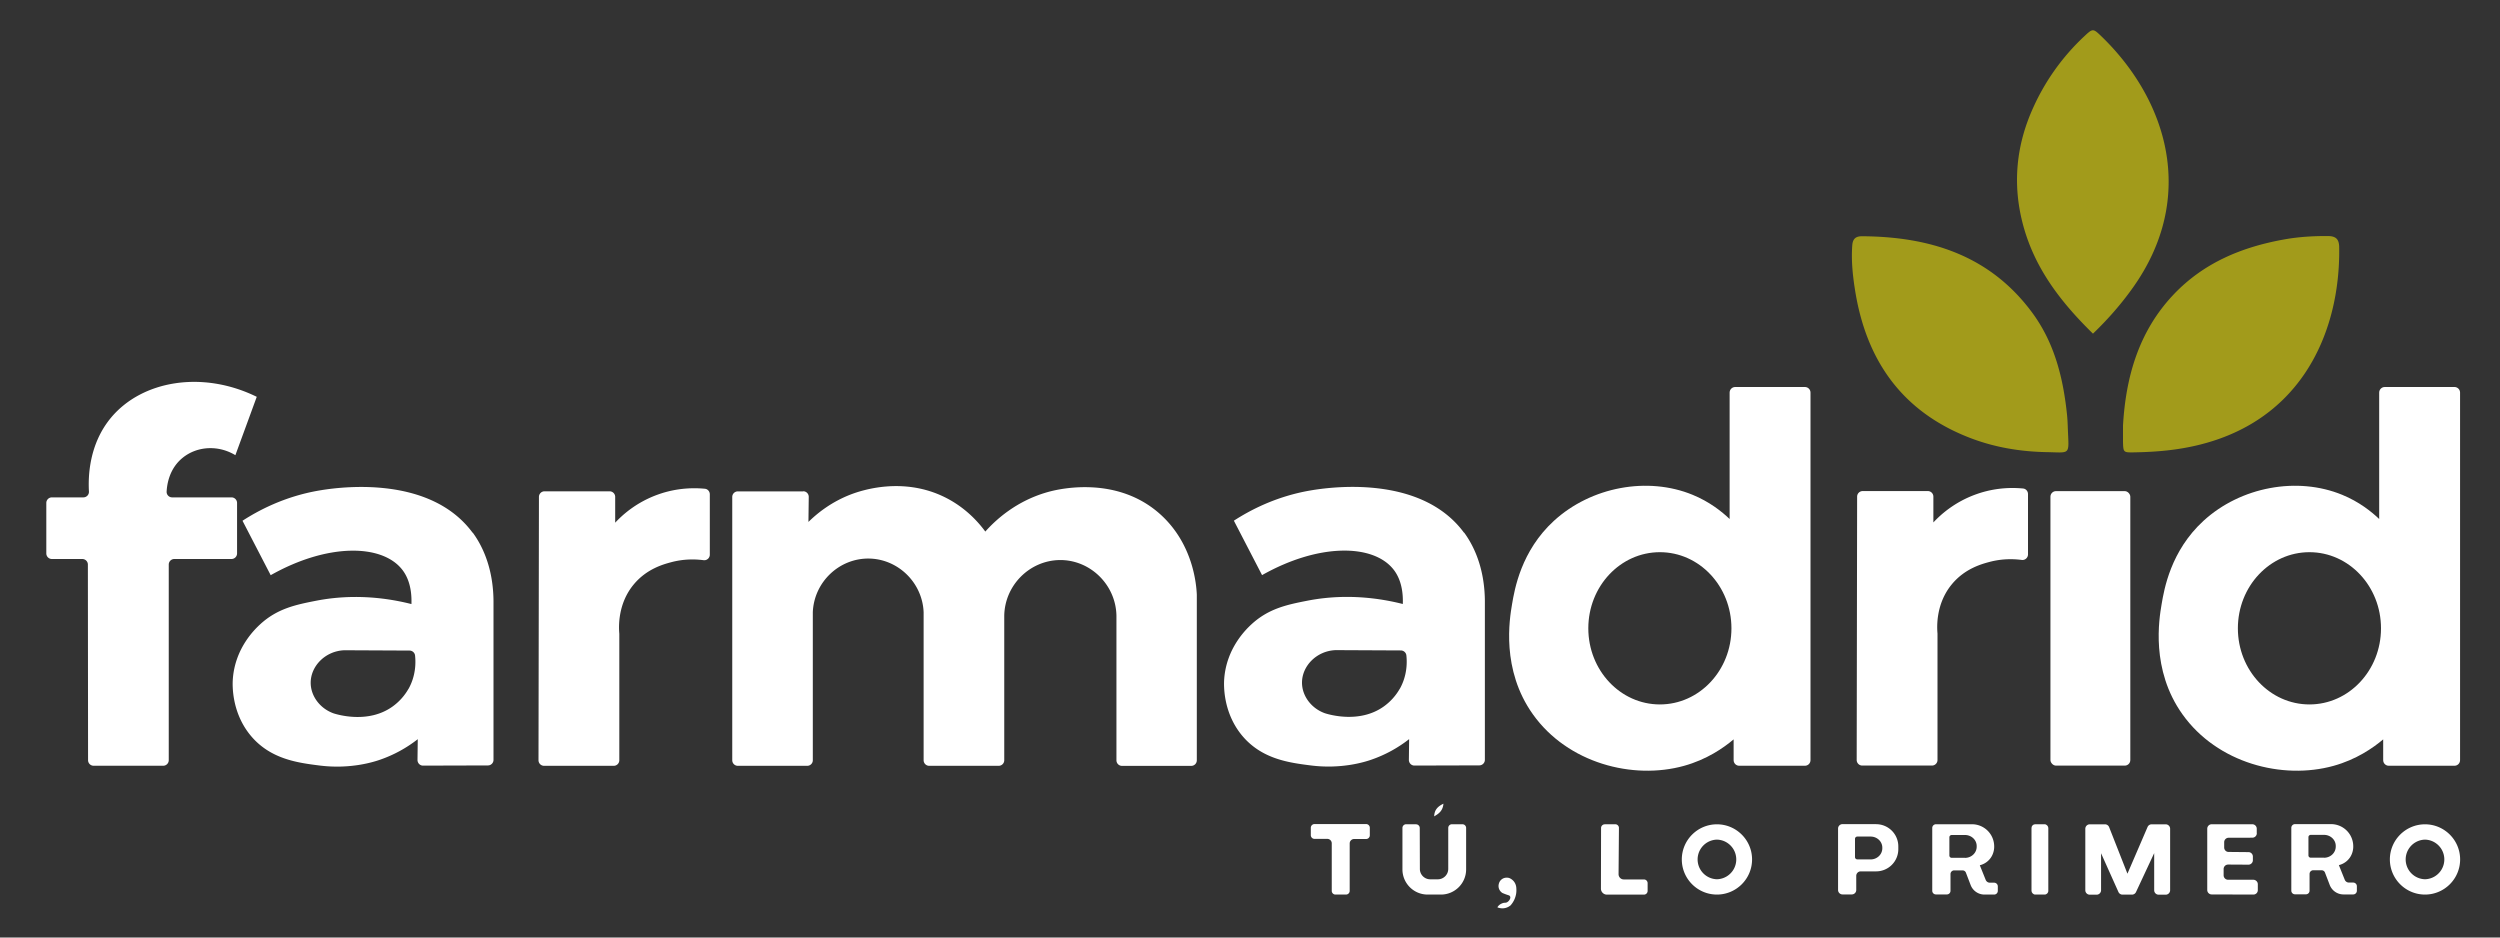 <svg xmlns="http://www.w3.org/2000/svg" id="Capa_1" viewBox="0 0 400 150"><rect x="0" y="0" width="400" height="150" fill="#333333" stroke="none"/><defs><style>.st1{fill:#fff}.st2{fill:#a29b1b}</style></defs><path d="M210.31 131.85h8.27c.33 0 .59.27.59.59v1.21c0 .33-.27.59-.59.59h-1.92c-.39 0-.71.32-.71.71v7.59c0 .33-.27.59-.59.59h-1.69c-.33 0-.59-.27-.59-.59v-7.61c0-.39-.32-.71-.71-.71h-2.05c-.33 0-.59-.27-.59-.59v-1.19c0-.33.27-.59.59-.59ZM226.56 131.88h-1.58c-.33 0-.59.27-.59.59v6.63c0 2.22 1.8 4.03 4.03 4.03h2.13c2.22 0 4.03-1.8 4.03-4.03v-6.63c0-.33-.27-.59-.59-.59h-1.68c-.33 0-.59.26-.59.59v6.56a1.67 1.67 0 0 1-1.67 1.66h-1.21c-.91 0-1.66-.74-1.66-1.65l-.02-6.56c0-.33-.27-.59-.59-.59ZM229.47 130.62c.03-.92.43-1.53 1.48-2.03-.1 1.18-.79 1.62-1.48 2.03M256.77 131.88h1.67c.33 0 .6.27.59.6l-.06 7.39c0 .46.37.84.83.84h3.23c.33 0 .59.27.59.6v1.23c0 .33-.26.6-.59.6h-5.93c-.52 0-.95-.43-.95-.95l.02-9.71c0-.33.27-.59.59-.59ZM274.71 131.89c-3.1 0-5.62 2.52-5.62 5.62s2.52 5.62 5.62 5.62 5.62-2.52 5.62-5.62-2.52-5.62-5.62-5.62m0 8.79a3.171 3.171 0 0 1 0-6.34 3.171 3.171 0 0 1 0 6.34M388 131.89c-3.1 0-5.62 2.52-5.62 5.62s2.52 5.62 5.62 5.62 5.62-2.52 5.62-5.62-2.52-5.62-5.62-5.62m0 8.79a3.171 3.171 0 0 1 0-6.34 3.171 3.171 0 0 1 0 6.34M300.18 131.86h-5.38c-.39 0-.71.32-.71.71v9.83c0 .39.32.71.71.71h1.49c.39 0 .71-.32.71-.71v-2.27c0-.39.32-.71.71-.71h2.47a3.55 3.55 0 0 0 3.55-3.55v-.45a3.55 3.55 0 0 0-3.55-3.55Zm-.88 5.64h-2.13c-.21 0-.37-.17-.37-.36v-2.93c0-.2.17-.36.37-.36h2.13c1.03 0 1.87.79 1.87 1.77v.1c0 .99-.84 1.79-1.88 1.79Z" class="st1"></path><rect width="2.69" height="11.25" x="325.04" y="131.88" class="st1" rx=".59" ry=".59"></rect><path d="M319.06 141.23h-.69c-.29 0-.55-.18-.66-.45l-.94-2.34c.29-.07.91-.27 1.45-.83.8-.82.85-1.84.85-2.09v-.09a3.55 3.55 0 0 0-3.55-3.55h-5.77c-.33 0-.59.27-.59.59v10.05c0 .33.26.59.59.59h1.73c.33.01.6-.25.6-.58v-2.68c0-.33.27-.59.59-.59H314c.25 0 .47.15.55.38l.75 1.96c.35.92 1.23 1.53 2.21 1.53h1.55c.33 0 .59-.27.59-.59v-.72c0-.33-.27-.59-.59-.59m-4.66-3.98h-2.13c-.21 0-.37-.17-.37-.36v-2.93c0-.2.17-.36.37-.36h2.13c1.03 0 1.87.79 1.87 1.77v.1c0 .99-.84 1.79-1.88 1.79ZM333.65 142.43v-9.83c0-.39.32-.71.71-.71h2.44c.29 0 .55.18.66.45l2.93 7.45 3.22-7.47a.71.71 0 0 1 .65-.43h2.25c.39 0 .71.32.71.71v9.84c0 .39-.32.71-.71.71h-1.13c-.39 0-.71-.32-.71-.71v-5.94l-2.91 6.23c-.12.25-.37.41-.64.41h-1.52c-.28 0-.53-.16-.65-.42l-2.78-6.2v5.92c0 .39-.32.71-.71.71h-1.1c-.39 0-.71-.32-.71-.71ZM361.08 133.31v-.72c0-.39-.32-.71-.71-.71h-6.5c-.39 0-.71.32-.71.71v9.81c0 .39.32.71.71.71l6.67.02c.4 0 .72-.32.71-.72v-.94c0-.39-.33-.71-.72-.71h-4.04c-.39 0-.71-.32-.71-.71v-1.01c0-.39.32-.71.72-.71 1.08 0 2.16.01 3.24.02.39 0 .72-.32.72-.71v-.59c0-.39-.31-.71-.7-.71l-3.19-.03c-.39 0-.7-.32-.7-.71v-.85c0-.39.32-.71.71-.71 1.27 0 2.53 0 3.8-.01.39 0 .71-.32.71-.71ZM376.51 141.21h-.69c-.29 0-.55-.18-.66-.45l-.94-2.34c.29-.07.91-.27 1.45-.83.8-.82.85-1.84.85-2.09v-.09a3.55 3.55 0 0 0-3.55-3.55h-5.77c-.33 0-.59.27-.59.59v10.05c0 .33.26.59.59.59h1.73c.33.01.6-.25.6-.58v-2.68c0-.33.27-.59.59-.59h1.33c.25 0 .47.15.55.38l.75 1.96c.35.92 1.23 1.53 2.21 1.53h1.55c.33 0 .59-.27.59-.59v-.72c0-.33-.27-.59-.59-.59m-4.66-3.98h-2.13c-.21 0-.37-.17-.37-.36v-2.93c0-.2.17-.36.37-.36h2.13c1.03 0 1.87.79 1.87 1.77v.1c0 .99-.84 1.79-1.88 1.79ZM239.58 145.17s.03-.05.05-.08c.08-.12.25-.34.61-.51.5-.24.62-.05.94-.25.33-.21.57-.65.43-.91-.05-.1-.15-.15-.24-.18-.07-.02-.14-.05-.22-.07-.27-.09-.52-.19-.76-.29-.11-.07-.32-.22-.47-.5-.22-.41-.15-.8-.12-.91.02-.11.11-.51.49-.79.51-.39 1.12-.22 1.18-.2.16.06.44.2.69.48.39.44.44.94.45 1.11.02.26.03.6-.04.99-.09.48-.25.83-.34 1.01-.18.35-.38.61-.54.79-.15.12-.43.32-.84.42-.6.14-1.09-.03-1.27-.11" class="st1"></path><path d="M339.68 68.08c.44-7.59 2.42-14.94 8.05-20.91 4.84-5.13 10.99-7.66 17.79-8.87 2.3-.41 4.63-.55 6.97-.53 1.29.01 1.76.53 1.78 1.78.22 13.88-6.38 29.31-25.71 32.28-2.4.37-4.81.51-7.22.55-1.61.02-1.61-.03-1.66-1.69zM334.87 53.38c-5.18-5.07-9.28-10.43-11.14-17.25-1.78-6.54-1.18-12.88 1.63-19.01a35.6 35.6 0 0 1 8.11-11.3c1.34-1.26 1.42-1.29 2.64-.12 10.66 10.22 15.49 25.83 5.12 40.37-1.84 2.58-3.91 4.96-6.36 7.32ZM330.85 68.46c.16 4.45.57 3.95-3.41 3.88-4.2-.08-8.3-.76-12.22-2.27-10.94-4.21-16.69-12.48-18.44-23.82-.36-2.3-.59-4.63-.42-6.97.07-1.02.5-1.48 1.55-1.48 10.84.06 20.41 3.03 27.18 12.14 3.65 4.9 5.05 10.62 5.65 16.58.07.74.09 1.5.11 1.94" class="st2"></path><path d="M14.99 122.52h11.12c.49 0 .89-.4.89-.89v-31.3c0-.49.4-.89.89-.89h9.15c.49 0 .89-.4.89-.89v-8.08c0-.49-.4-.89-.89-.89h-9.49a.88.88 0 0 1-.89-.92c.07-1.32.49-3.76 2.61-5.45 2.32-1.85 5.69-2.02 8.39-.38 1.14-3.11 2.28-6.22 3.42-9.34-8.69-4.27-18.35-2.61-23.31 3.33-3.52 4.22-3.68 9.39-3.54 11.82.03.51-.38.94-.89.94H8.3c-.49 0-.89.4-.89.89v8.08c0 .49.4.89.89.89h4.87c.49 0 .89.4.89.89l.03 31.3c0 .49.4.89.89.89ZM75.62 85.24c-7.19-9.76-22.73-7.07-24.66-6.74-5.53.96-9.69 3.22-12.16 4.82l4.51 8.71c9.08-5.13 17.75-5 21-.94.65.81 1.63 2.47 1.52 5.56-6.8-1.72-12.19-1.13-15.26-.53-3.22.63-6.17 1.24-8.9 3.73-.85.78-4.07 3.81-4.42 8.84-.05.71-.29 5.28 2.93 9.09 3.14 3.71 7.53 4.27 10.93 4.7 4.96.63 8.72-.58 9.74-.94a20.8 20.8 0 0 0 5.99-3.27c-.01 1.11-.03 2.22-.04 3.33 0 .5.4.91.9.9l10.37-.03c.49 0 .89-.4.89-.89V96.6c.06-6.2-2.21-9.86-3.32-11.38Zm-10.26 24.97a8.9 8.9 0 0 1-2.6 2.87c-3.82 2.7-8.61 1.3-9.35 1.07-2.23-.78-3.71-2.81-3.7-4.93.01-2.65 2.34-5.07 5.4-5.18l10.41.05c.45 0 .84.34.89.79.13 1.2.11 3.26-1.04 5.33ZM234.24 85.23c-7.19-9.76-22.73-7.07-24.66-6.74-5.53.96-9.69 3.22-12.16 4.82l4.51 8.71c9.08-5.13 17.75-5 21-.94.65.81 1.63 2.47 1.52 5.56-6.8-1.72-12.19-1.13-15.26-.53-3.22.63-6.17 1.24-8.9 3.73-.85.78-4.07 3.81-4.42 8.84-.05.71-.29 5.28 2.93 9.09 3.14 3.71 7.53 4.27 10.93 4.7 4.96.63 8.72-.58 9.74-.94a20.8 20.8 0 0 0 5.99-3.27l-.04 3.33c0 .5.4.91.9.9l10.37-.03c.49 0 .89-.4.89-.89V96.59c.06-6.2-2.21-9.86-3.32-11.38Zm-10.27 24.96a8.9 8.9 0 0 1-2.6 2.87c-3.82 2.7-8.61 1.3-9.35 1.07-2.23-.78-3.71-2.81-3.7-4.93.01-2.65 2.34-5.07 5.4-5.18l10.41.05c.45 0 .84.34.89.79.13 1.2.11 3.26-1.04 5.33ZM87.11 78.61h10.43c.49 0 .89.4.89.89v4.13c1.05-1.13 3.32-3.27 6.94-4.54 3.04-1.07 5.73-1.05 7.41-.89.45.04.79.43.79.89v9.65c0 .54-.47.96-1 .89-1.3-.17-3.15-.23-5.24.34-1.19.32-3.85 1.05-5.9 3.5-2.68 3.19-2.42 7.04-2.34 7.94v20.23c0 .49-.4.89-.89.89H87.05c-.49 0-.89-.4-.89-.89l.07-42.14c0-.49.4-.89.89-.89ZM128.52 78.62h-10.47c-.49 0-.89.4-.89.89v42.13c0 .49.4.89.89.89h11.11c.49 0 .89-.4.89-.89V97.96c.19-4.85 4.26-8.68 9.03-8.59 4.64.09 8.51 3.87 8.7 8.59v23.68c0 .49.4.89.89.89h11.12c.49 0 .89-.4.89-.89V98.5c.09-4.85 4.03-8.78 8.78-8.89 4.89-.11 9.07 3.88 9.17 8.89v23.15c0 .49.4.89.89.89h11.08c.49 0 .89-.4.89-.89v-26.5c-.07-1.57-.55-8.01-5.73-12.76-6.94-6.36-16.26-4.14-17.71-3.77-5.56 1.43-9.01 4.87-10.4 6.43-1.18-1.6-3.19-3.82-6.31-5.41-6.85-3.48-13.61-1.13-15.13-.56-3.29 1.25-5.55 3.14-6.86 4.43l.05-4.01c0-.5-.4-.9-.89-.9ZM298.02 78.57h10.43c.49 0 .89.4.89.89v4.13c1.05-1.13 3.32-3.27 6.94-4.54 3.04-1.07 5.73-1.05 7.41-.89.45.04.79.43.79.89v9.65c0 .54-.47.96-1 .89-1.3-.17-3.15-.23-5.24.34-1.19.32-3.85 1.05-5.9 3.5-2.68 3.19-2.42 7.04-2.34 7.94v20.23c0 .49-.4.89-.89.89h-11.15c-.49 0-.89-.4-.89-.89l.07-42.14c0-.49.4-.89.89-.89Z" class="st1"></path><rect width="12.78" height="43.92" x="328.07" y="78.58" class="st1" rx=".89" ry=".89"></rect><path d="M288.8 61.92h-11.17c-.49 0-.89.4-.89.89v20.23c-1.25-1.19-3.21-2.76-5.92-3.87-7.19-2.96-16.24-1.29-22.19 4.16-5.26 4.82-6.3 10.97-6.7 13.33s-1.78 10.47 3.34 17.64c5.56 7.8 15.97 10.52 24.19 8.23 3.62-1.01 6.27-2.84 7.92-4.23v3.33c0 .49.4.89.89.89h10.52c.49 0 .89-.4.89-.89V62.81c0-.49-.4-.89-.89-.89Zm-23.22 50.79c-6.32 0-11.45-5.45-11.45-12.18s5.13-12.18 11.45-12.18 11.45 5.45 11.45 12.18-5.13 12.18-11.45 12.18M392.73 61.92h-11.17c-.49 0-.89.4-.89.89v20.23c-1.25-1.19-3.21-2.76-5.92-3.87-7.19-2.96-16.24-1.29-22.19 4.16-5.26 4.82-6.3 10.97-6.7 13.33s-1.78 10.47 3.34 17.64c5.56 7.8 15.97 10.52 24.19 8.23 3.62-1.01 6.27-2.84 7.92-4.23v3.33c0 .49.4.89.89.89h10.52c.49 0 .89-.4.89-.89V62.81c0-.49-.4-.89-.89-.89Zm-23.22 50.79c-6.32 0-11.45-5.45-11.45-12.18s5.13-12.18 11.45-12.18 11.45 5.45 11.45 12.18-5.13 12.18-11.45 12.18" class="st1"></path></svg>